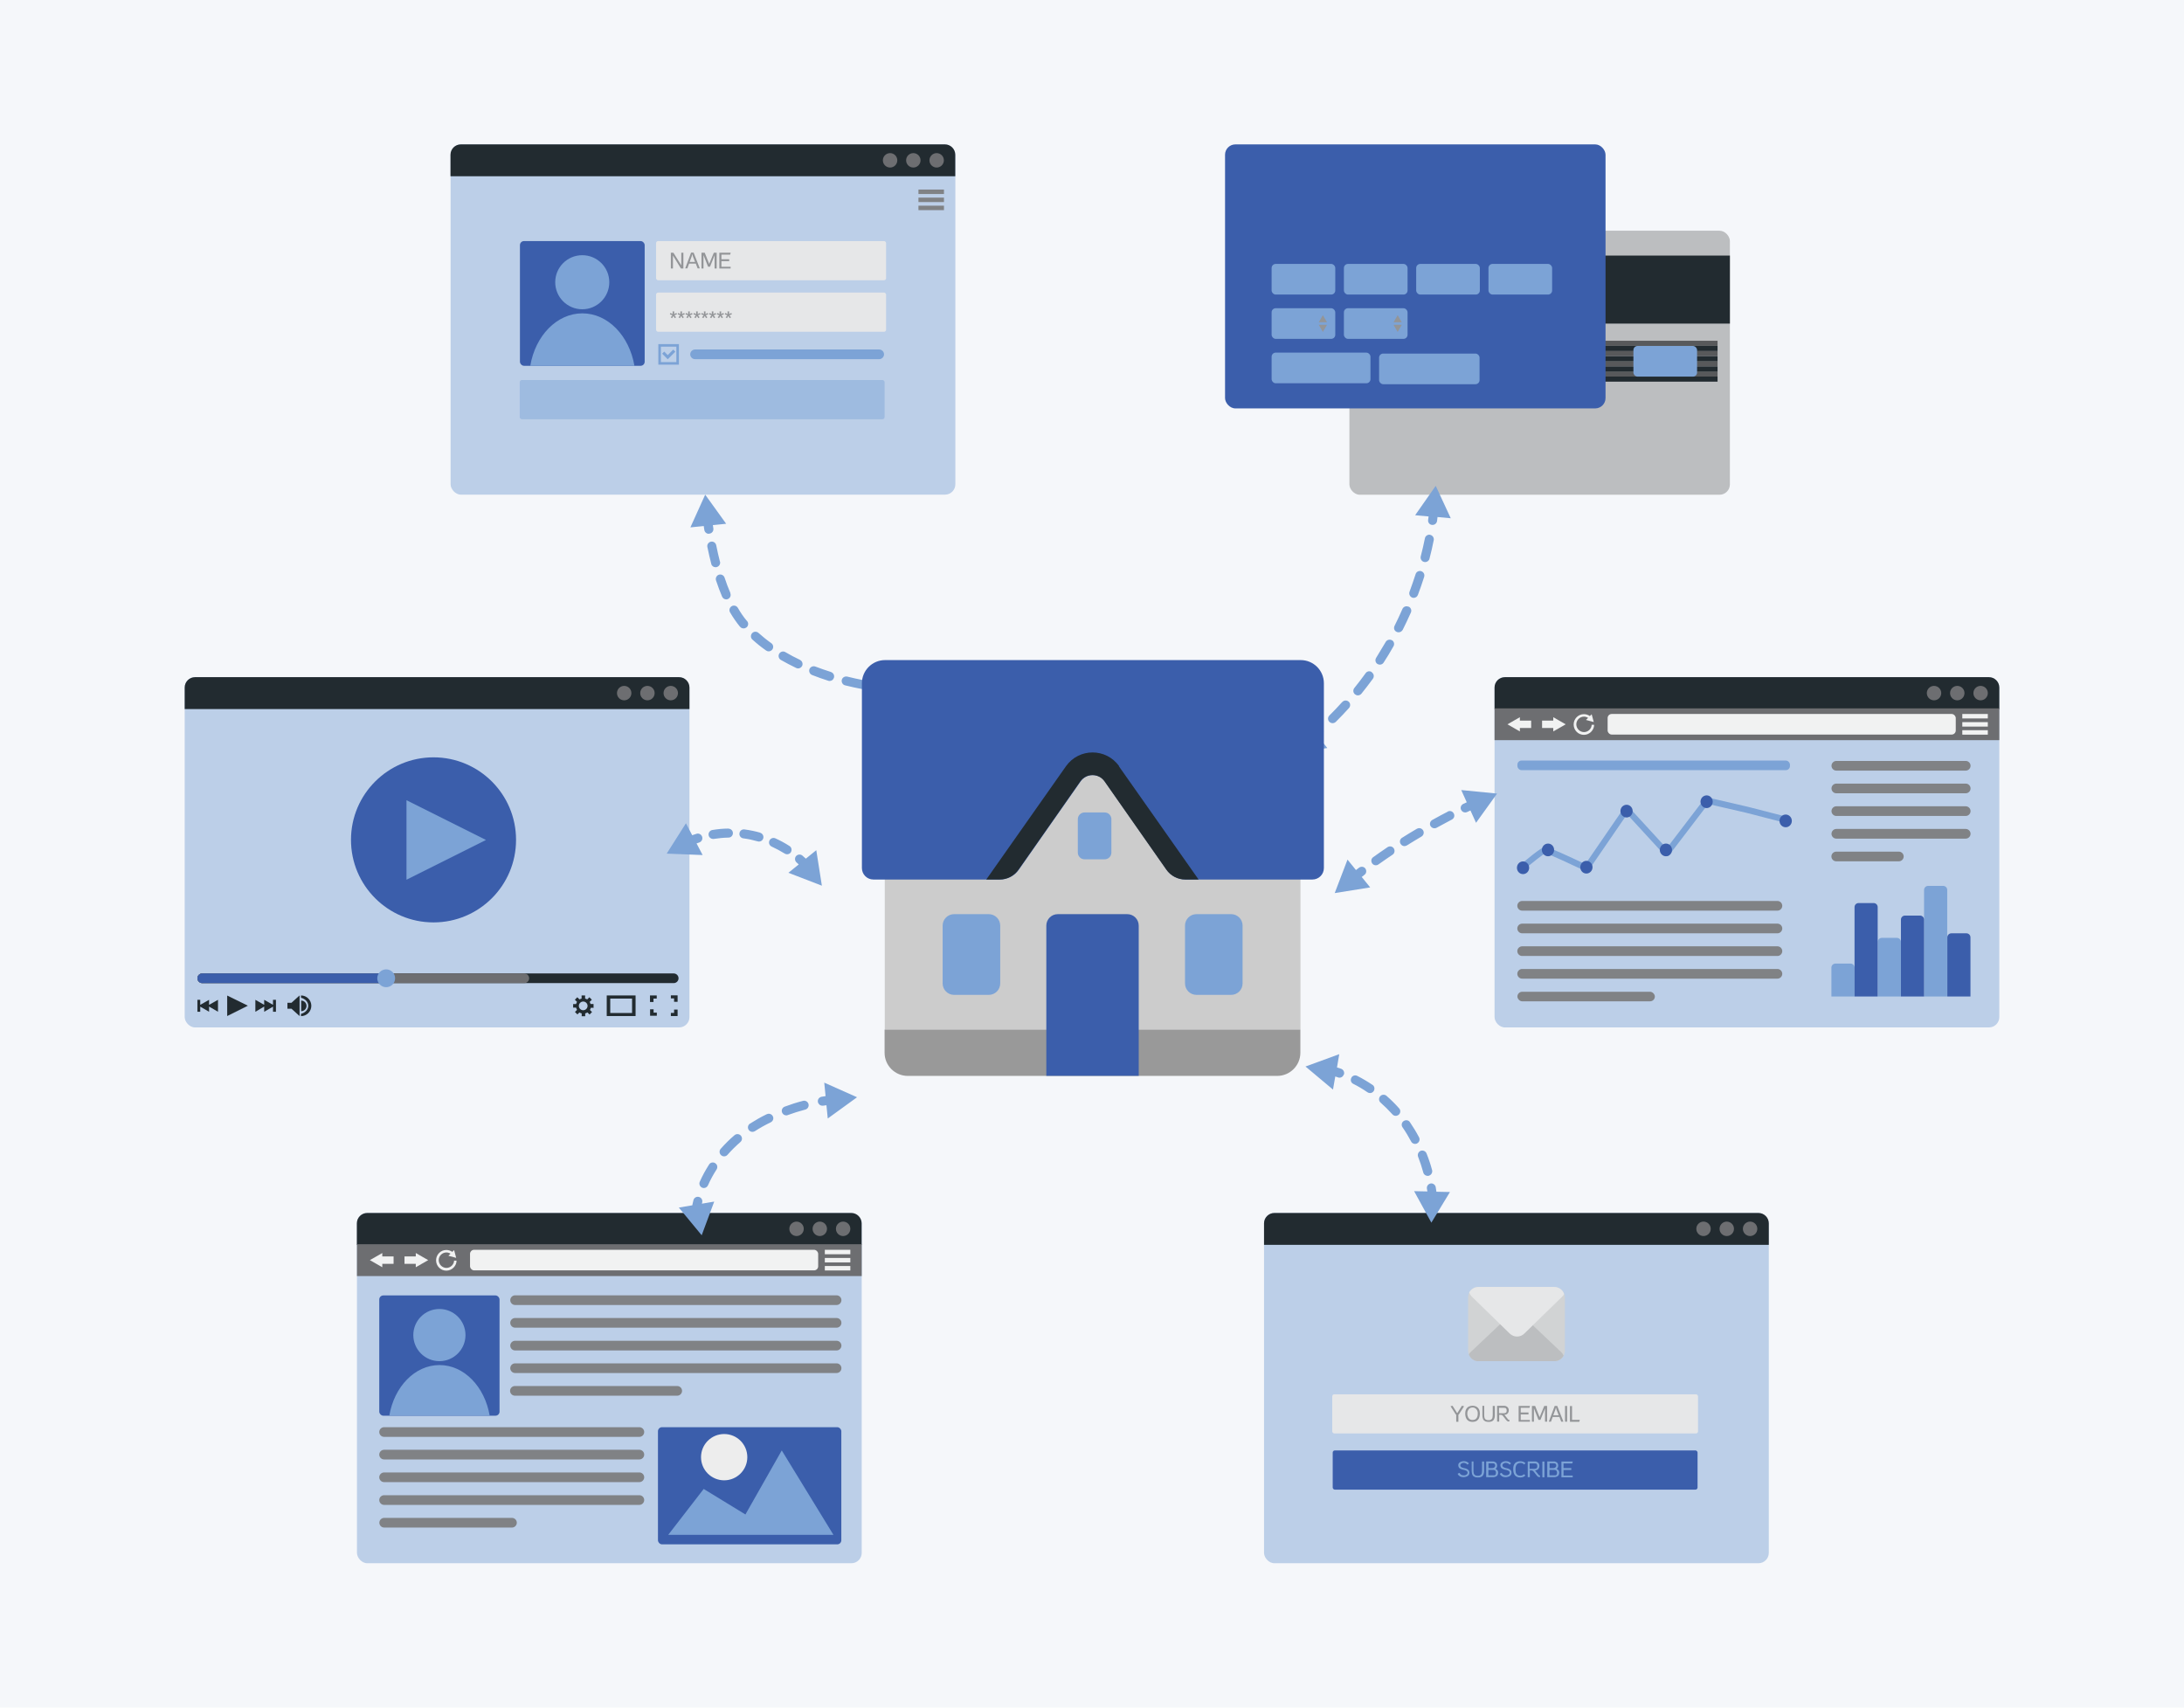 <?xml version="1.0" encoding="UTF-8"?><svg id="Layer_1" xmlns="http://www.w3.org/2000/svg" viewBox="0 0 230.23 180"><defs><style>.cls-1{fill:#e6e7e8;}.cls-2{fill:#f5f7fa;}.cls-3{fill:#ededed;}.cls-4{fill:#f1f2f2;}.cls-5{fill:#999;}.cls-6,.cls-7{fill:#7ca3d6;}.cls-8{fill:#939598;}.cls-9{fill:#bcbec0;}.cls-10{fill:#ccc;}.cls-11{fill:#d1d3d4;}.cls-12{fill:#222b30;}.cls-13{fill:#6d6e71;}.cls-14{fill:#808285;}.cls-15{fill:#58595b;}.cls-16{fill:#3b5eab;}.cls-7{isolation:isolate;}.cls-7,.cls-17{opacity:.47;}</style></defs><rect class="cls-2" width="230.23" height="180"/><g><rect class="cls-7" x="37.63" y="127.86" width="53.21" height="36.92" rx="1.09" ry="1.09"/><path class="cls-12" d="M89.76,127.86H38.71c-.6,0-1.09,.49-1.09,1.09v2.27h53.21v-2.27c0-.6-.49-1.09-1.09-1.09h0Z"/><path class="cls-13" d="M84.73,129.53c0,.42-.34,.76-.76,.76s-.76-.34-.76-.76,.34-.76,.76-.76,.76,.34,.76,.76Zm1.69-.76c-.42,0-.76,.34-.76,.76s.34,.76,.76,.76,.76-.34,.76-.76-.34-.76-.76-.76Zm2.46,0c-.42,0-.76,.34-.76,.76s.34,.76,.76,.76,.76-.34,.76-.76-.34-.76-.76-.76Z"/><rect class="cls-13" x="37.63" y="131.16" width="53.21" height="3.35"/><path class="cls-4" d="M47.87,132.86c0,.41-.36,.79-.81,.79s-.81-.38-.81-.82,.36-.81,.81-.81c.15,0,.3,.05,.43,.13l-.22,.22,.82,.22-.22-.82-.19,.19c-.18-.13-.4-.2-.63-.2-.6,0-1.08,.49-1.08,1.09s.48,1.09,1.08,1.09,1.08-.51,1.08-1.06h-.27Z"/><polygon class="cls-4" points="38.99 132.83 40.3 133.58 40.3 133.22 41.49 133.22 41.49 132.44 40.3 132.44 40.3 132.08 38.99 132.83"/><polygon class="cls-4" points="45.14 132.83 43.83 132.08 43.83 132.44 42.64 132.44 42.64 133.22 43.83 133.22 43.83 133.58 45.14 132.83"/><rect class="cls-4" x="49.55" y="131.74" width="36.7" height="2.17" rx=".43" ry=".43"/><g><rect class="cls-4" x="86.95" y="131.74" width="2.69" height=".47"/><rect class="cls-4" x="86.95" y="132.6" width="2.69" height=".47"/><rect class="cls-4" x="86.95" y="133.45" width="2.69" height=".47"/></g><g><path class="cls-14" d="M88.19,137.56H54.3c-.28,0-.51-.23-.51-.51h0c0-.28,.23-.51,.51-.51h33.89c.28,0,.51,.23,.51,.51h0c0,.28-.23,.51-.51,.51Z"/><path class="cls-14" d="M88.19,139.95H54.3c-.28,0-.51-.23-.51-.51h0c0-.28,.23-.51,.51-.51h33.89c.28,0,.51,.23,.51,.51h0c0,.28-.23,.51-.51,.51Z"/><path class="cls-14" d="M88.19,142.35H54.3c-.28,0-.51-.23-.51-.51h0c0-.28,.23-.51,.51-.51h33.89c.28,0,.51,.23,.51,.51h0c0,.28-.23,.51-.51,.51Z"/><path class="cls-14" d="M88.19,144.73H54.3c-.28,0-.51-.23-.51-.51h0c0-.28,.23-.51,.51-.51h33.89c.28,0,.51,.23,.51,.51h0c0,.28-.23,.51-.51,.51Z"/><path class="cls-14" d="M71.39,147.12h-17.11c-.28,0-.51-.23-.51-.51h0c0-.28,.23-.51,.51-.51h17.11c.28,0,.51,.23,.51,.51h0c0,.28-.23,.51-.51,.51Z"/></g><g><path class="cls-14" d="M67.4,151.46h-26.91c-.28,0-.51-.23-.51-.51h0c0-.28,.23-.51,.51-.51h26.91c.28,0,.51,.23,.51,.51h0c0,.28-.23,.51-.51,.51Z"/><path class="cls-14" d="M67.4,153.84h-26.91c-.28,0-.51-.23-.51-.51h0c0-.28,.23-.51,.51-.51h26.91c.28,0,.51,.23,.51,.51h0c0,.28-.23,.51-.51,.51Z"/><path class="cls-14" d="M67.4,156.23h-26.91c-.28,0-.51-.23-.51-.51h0c0-.28,.23-.51,.51-.51h26.91c.28,0,.51,.23,.51,.51h0c0,.28-.23,.51-.51,.51Z"/><path class="cls-14" d="M67.4,158.63h-26.91c-.28,0-.51-.23-.51-.51h0c0-.28,.23-.51,.51-.51h26.91c.28,0,.51,.23,.51,.51h0c0,.28-.23,.51-.51,.51Z"/><path class="cls-14" d="M53.97,161.02h-13.47c-.28,0-.51-.23-.51-.51h0c0-.28,.23-.51,.51-.51h13.47c.28,0,.51,.23,.51,.51h0c0,.28-.23,.51-.51,.51Z"/></g><rect class="cls-16" x="39.98" y="136.55" width="12.68" height="12.68" rx=".43" ry=".43"/><path class="cls-6" d="M41.07,149.22h10.55c-.52-3.04-2.69-5.33-5.29-5.33s-4.77,2.28-5.29,5.33h.04Z"/><circle class="cls-6" cx="46.32" cy="140.73" r="2.75"/><rect class="cls-16" x="69.36" y="150.44" width="19.33" height="12.35" rx=".43" ry=".43"/><polygon class="cls-6" points="70.44 161.79 74.18 156.95 78.58 159.64 82.41 152.89 87.86 161.79 70.44 161.79"/><path class="cls-3" d="M78.78,153.6c0,1.34-1.09,2.44-2.44,2.44s-2.44-1.09-2.44-2.44,1.09-2.44,2.44-2.44,2.44,1.09,2.44,2.44Z"/><rect class="cls-7" x="157.55" y="71.38" width="53.21" height="36.92" rx="1.09" ry="1.09"/><path class="cls-12" d="M209.68,71.38h-51.04c-.6,0-1.09,.49-1.09,1.09v2.27h53.21v-2.27c0-.6-.49-1.09-1.09-1.09h0Z"/><path class="cls-13" d="M204.64,73.06c0,.42-.34,.76-.76,.76s-.76-.34-.76-.76,.34-.76,.76-.76,.76,.34,.76,.76Zm1.69-.76c-.42,0-.76,.34-.76,.76s.34,.76,.76,.76,.76-.34,.76-.76-.34-.76-.76-.76Zm2.46,0c-.42,0-.76,.34-.76,.76s.34,.76,.76,.76,.76-.34,.76-.76-.34-.76-.76-.76Z"/><rect class="cls-13" x="157.55" y="74.67" width="53.21" height="3.35"/><path class="cls-4" d="M167.79,76.38c0,.41-.36,.79-.81,.79s-.81-.38-.81-.82,.36-.81,.81-.81c.15,0,.3,.05,.43,.13l-.22,.22,.82,.22-.22-.82-.19,.19c-.18-.13-.4-.2-.63-.2-.6,0-1.08,.49-1.08,1.09s.48,1.09,1.08,1.09,1.08-.51,1.08-1.06h-.27Z"/><polygon class="cls-4" points="158.91 76.35 160.22 77.1 160.22 76.74 161.41 76.74 161.41 75.96 160.22 75.96 160.22 75.6 158.91 76.35"/><polygon class="cls-4" points="165.05 76.35 163.74 75.6 163.74 75.96 162.56 75.96 162.56 76.74 163.74 76.74 163.74 77.1 165.05 76.35"/><rect class="cls-4" x="169.47" y="75.26" width="36.7" height="2.17" rx=".43" ry=".43"/><g><rect class="cls-4" x="206.86" y="75.26" width="2.69" height=".47"/><rect class="cls-4" x="206.86" y="76.12" width="2.69" height=".47"/><rect class="cls-4" x="206.86" y="76.97" width="2.69" height=".47"/></g><rect class="cls-6" x="159.96" y="80.17" width="28.73" height="1.01" rx=".43" ry=".43"/><path class="cls-6" d="M167.23,91.83s-.09,0-.14-.03c-1.51-.72-3.75-1.74-4.17-1.87-.3,.14-1.42,1.03-2.34,1.82-.14,.12-.34,.1-.44-.04-.11-.14-.09-.34,.04-.46,2.3-1.98,2.61-1.98,2.73-1.98,.31,0,2.41,.96,4.21,1.82l4.1-5.97c.05-.08,.14-.13,.24-.14,.09,0,.19,.03,.25,.1l3.98,4.34,4-5.24c.07-.1,.2-.14,.32-.12l4.23,.98,4.24,1.09c.17,.05,.27,.22,.23,.4-.05,.17-.22,.28-.38,.24l-4.23-1.09-4.03-.93-4.1,5.37c-.05,.07-.14,.12-.24,.13-.09,0-.18-.04-.24-.1l-3.97-4.32-4.02,5.86c-.06,.09-.16,.14-.26,.14h0Z"/><g><path class="cls-16" d="M161.2,91.47c0,.37-.29,.67-.65,.67s-.64-.3-.64-.67,.29-.67,.64-.67,.65,.3,.65,.67Z"/><path class="cls-16" d="M163.83,89.59c0,.37-.29,.67-.64,.67s-.65-.3-.65-.67,.29-.67,.65-.67,.64,.3,.64,.67Z"/><path class="cls-16" d="M167.88,91.41c0,.37-.29,.67-.65,.67s-.64-.3-.64-.67,.29-.67,.64-.67,.65,.3,.65,.67Z"/><path class="cls-16" d="M172.11,85.5c0,.37-.29,.67-.64,.67s-.65-.3-.65-.67,.29-.67,.65-.67,.64,.3,.64,.67Z"/><path class="cls-16" d="M176.26,89.59c0,.37-.29,.67-.64,.67s-.65-.3-.65-.67,.29-.67,.65-.67,.64,.3,.64,.67Z"/><path class="cls-16" d="M180.55,84.51c0,.37-.29,.67-.64,.67s-.65-.3-.65-.67,.29-.67,.65-.67,.64,.3,.64,.67Z"/><path class="cls-16" d="M188.89,86.53c0,.37-.29,.67-.65,.67s-.65-.3-.65-.67,.29-.67,.65-.67,.65,.3,.65,.67Z"/></g><g><path class="cls-14" d="M187.37,95.99h-26.91c-.28,0-.51-.23-.51-.51h0c0-.28,.23-.51,.51-.51h26.91c.28,0,.51,.23,.51,.51h0c0,.28-.23,.51-.51,.51Z"/><path class="cls-14" d="M187.37,98.38h-26.91c-.28,0-.51-.23-.51-.51h0c0-.28,.23-.51,.51-.51h26.91c.28,0,.51,.23,.51,.51h0c0,.28-.23,.51-.51,.51Z"/><path class="cls-14" d="M187.37,100.77h-26.91c-.28,0-.51-.23-.51-.51h0c0-.28,.23-.51,.51-.51h26.91c.28,0,.51,.23,.51,.51h0c0,.28-.23,.51-.51,.51Z"/><path class="cls-14" d="M187.37,103.16h-26.91c-.28,0-.51-.23-.51-.51h0c0-.28,.23-.51,.51-.51h26.91c.28,0,.51,.23,.51,.51h0c0,.28-.23,.51-.51,.51Z"/><rect class="cls-14" x="159.96" y="104.54" width="14.49" height="1.01" rx=".51" ry=".51"/></g><g><path class="cls-14" d="M207.22,81.23h-13.64c-.28,0-.51-.23-.51-.51h0c0-.28,.23-.51,.51-.51h13.64c.28,0,.51,.23,.51,.51h0c0,.28-.23,.51-.51,.51Z"/><path class="cls-14" d="M207.22,83.62h-13.64c-.28,0-.51-.23-.51-.51h0c0-.28,.23-.51,.51-.51h13.64c.28,0,.51,.23,.51,.51h0c0,.28-.23,.51-.51,.51Z"/><path class="cls-14" d="M207.22,86.01h-13.64c-.28,0-.51-.23-.51-.51h0c0-.28,.23-.51,.51-.51h13.64c.28,0,.51,.23,.51,.51h0c0,.28-.23,.51-.51,.51Z"/><path class="cls-14" d="M207.22,88.4h-13.64c-.28,0-.51-.23-.51-.51h0c0-.28,.23-.51,.51-.51h13.64c.28,0,.51,.23,.51,.51h0c0,.28-.23,.51-.51,.51Z"/><path class="cls-14" d="M200.17,90.79h-6.6c-.28,0-.51-.23-.51-.51h0c0-.28,.23-.51,.51-.51h6.6c.28,0,.51,.23,.51,.51h0c0,.28-.23,.51-.51,.51Z"/></g><g><path class="cls-6" d="M205.28,105.04h-2.45v-11.23c0-.24,.19-.43,.43-.43h1.58c.24,0,.43,.19,.43,.43v11.23Z"/><path class="cls-6" d="M195.51,105.04h-2.45v-3.04c0-.24,.19-.43,.43-.43h1.58c.24,0,.43,.19,.43,.43v3.04Z"/><path class="cls-6" d="M200.4,105.04h-2.45v-5.75c0-.24,.19-.43,.43-.43h1.58c.24,0,.43,.19,.43,.43v5.75Z"/></g><g><path class="cls-16" d="M197.95,105.04h-2.45v-9.42c0-.24,.19-.43,.43-.43h1.58c.24,0,.43,.19,.43,.43v9.42Z"/><path class="cls-16" d="M202.84,105.04h-2.45v-8.1c0-.24,.19-.43,.43-.43h1.58c.24,0,.43,.19,.43,.43v8.1Z"/><path class="cls-16" d="M207.73,105.04h-2.45v-6.23c0-.24,.19-.43,.43-.43h1.58c.24,0,.43,.19,.43,.43v6.23Z"/></g><rect class="cls-7" x="47.5" y="15.22" width="53.21" height="36.92" rx="1.09" ry="1.09"/><path class="cls-12" d="M99.62,15.22H48.58c-.6,0-1.09,.49-1.09,1.09v2.27h53.21v-2.27c0-.6-.49-1.09-1.09-1.09h0Z"/><path class="cls-13" d="M94.59,16.9c0,.42-.34,.76-.76,.76s-.76-.34-.76-.76,.34-.76,.76-.76,.76,.34,.76,.76Zm1.69-.76c-.42,0-.76,.34-.76,.76s.34,.76,.76,.76,.76-.34,.76-.76-.34-.76-.76-.76Zm2.46,0c-.42,0-.76,.34-.76,.76s.34,.76,.76,.76,.76-.34,.76-.76-.34-.76-.76-.76Z"/><g><rect class="cls-14" x="96.82" y="19.98" width="2.69" height=".47"/><rect class="cls-14" x="96.82" y="20.83" width="2.69" height=".47"/><rect class="cls-14" x="96.82" y="21.68" width="2.69" height=".47"/></g><rect class="cls-16" x="54.81" y="25.41" width="13.15" height="13.15" rx=".43" ry=".43"/><path class="cls-6" d="M55.94,38.56h10.94c-.54-3.16-2.79-5.53-5.49-5.53s-4.96,2.37-5.49,5.53h.04Z"/><circle class="cls-6" cx="61.38" cy="29.75" r="2.85"/><rect class="cls-1" x="69.16" y="25.41" width="24.25" height="4.13" rx=".22" ry=".22"/><rect class="cls-1" x="69.16" y="30.84" width="24.25" height="4.13" rx=".22" ry=".22"/><g><path class="cls-8" d="M70.72,28.3v-1.66h.27l.83,1.33v-1.33h.22v1.66h-.26l-.84-1.36v1.36h-.22Z"/><path class="cls-8" d="M72.64,27.79l-.18,.5h-.23l.62-1.66h.27l.65,1.66h-.23l-.19-.5h-.72Zm.06-.18h.57l-.23-.59-.06-.24-.06,.24-.22,.59Z"/><path class="cls-8" d="M73.95,28.3v-1.66h.34l.47,1.18,.49-1.18h.3v1.66h-.22v-1.39l-.48,1.2h-.21l-.48-1.22v1.41h-.21Z"/><path class="cls-8" d="M77.02,28.3h-1.19v-1.66h1.2l-.06,.2h-.92v.49h.82v.2h-.82v.59h.97v.18Z"/></g><g><path class="cls-8" d="M71.08,32.83l-.02,.27,.25-.11,.05,.15-.27,.08,.18,.23-.14,.09-.14-.24-.14,.24-.14-.09,.18-.23-.27-.08,.05-.15,.25,.11-.02-.27h.16Z"/><path class="cls-8" d="M71.9,32.83l-.02,.27,.25-.11,.05,.15-.27,.08,.18,.23-.14,.09-.14-.24-.14,.24-.14-.09,.18-.23-.27-.08,.05-.15,.25,.11-.02-.27h.16Z"/><path class="cls-8" d="M72.72,32.83l-.02,.27,.25-.11,.05,.15-.27,.08,.18,.23-.14,.09-.14-.24-.14,.24-.14-.09,.18-.23-.27-.08,.05-.15,.25,.11-.02-.27h.16Z"/><path class="cls-8" d="M73.56,32.83l-.02,.27,.25-.11,.05,.15-.27,.08,.18,.23-.14,.09-.14-.24-.14,.24-.14-.09,.18-.23-.27-.08,.05-.15,.25,.11-.02-.27h.16Z"/><path class="cls-8" d="M74.38,32.83l-.02,.27,.25-.11,.05,.15-.27,.08,.18,.23-.14,.09-.14-.24-.14,.24-.14-.09,.18-.23-.27-.08,.05-.15,.25,.11-.02-.27h.16Z"/><path class="cls-8" d="M75.21,32.83l-.02,.27,.25-.11,.05,.15-.27,.08,.18,.23-.14,.09-.14-.24-.14,.24-.14-.09,.18-.23-.27-.08,.05-.15,.25,.11-.02-.27h.16Z"/><path class="cls-8" d="M76.03,32.83l-.02,.27,.25-.11,.05,.15-.27,.08,.18,.23-.14,.09-.14-.24-.14,.24-.14-.09,.18-.23-.27-.08,.05-.15,.25,.11-.02-.27h.16Z"/><path class="cls-8" d="M76.87,32.83l-.02,.27,.25-.11,.05,.15-.27,.08,.18,.23-.14,.09-.14-.24-.14,.24-.14-.09,.18-.23-.27-.08,.05-.15,.25,.11-.02-.27h.16Z"/></g><g class="cls-17"><rect class="cls-6" x="54.79" y="40.06" width="38.46" height="4.13" rx=".22" ry=".22"/><g><path class="cls-6" d="M70.2,41.66c0-.08,.02-.15,.05-.21s.08-.1,.14-.14c.05-.04,.12-.06,.19-.08s.14-.03,.22-.03c.1,0,.2,.02,.29,.06,.09,.04,.17,.1,.24,.17l-.15,.14c-.05-.06-.11-.11-.18-.14-.07-.03-.14-.05-.23-.05-.04,0-.08,0-.12,.02-.05,0-.08,.03-.11,.05-.04,.02-.06,.05-.08,.07-.02,.03-.04,.06-.04,.11,0,.07,.03,.14,.07,.17,.05,.04,.11,.07,.18,.09,.07,.03,.14,.05,.23,.06s.16,.05,.23,.08c.07,.04,.13,.08,.18,.14,.05,.06,.07,.14,.07,.25,0,.09-.02,.16-.06,.22-.04,.06-.09,.11-.15,.14s-.13,.06-.21,.08c-.07,.02-.14,.03-.22,.03-.14,0-.25-.03-.36-.09-.1-.06-.19-.15-.24-.27l.19-.1c.05,.09,.11,.15,.18,.2,.07,.05,.15,.06,.24,.06,.05,0,.09,0,.14,0,.05,0,.09-.02,.14-.05,.05-.02,.08-.05,.11-.09,.03-.04,.05-.08,.05-.14,0-.07-.03-.13-.07-.16s-.11-.07-.18-.09c-.07-.03-.14-.05-.24-.06-.08-.02-.16-.05-.24-.08s-.14-.08-.18-.14c-.05-.06-.07-.14-.07-.24v.02Z"/><path class="cls-6" d="M71.82,41.24v1.66h-.22v-1.66h.22Z"/><path class="cls-6" d="M73.23,41.56s-.05-.05-.07-.07-.06-.04-.1-.05l-.11-.03h-.11c-.08,0-.16,.02-.24,.05s-.14,.07-.19,.14c-.06,.06-.1,.14-.12,.22-.02,.07-.02,.15-.02,.24v.06c0,.09,0,.17,.03,.24s.06,.14,.12,.21c.03,.04,.06,.06,.1,.08s.08,.04,.13,.05c.05,0,.09,.03,.14,.03s.09,0,.14,0,.09,0,.14-.03c.05-.02,.1-.03,.14-.05v-.43h-.36v-.2h.56v.74c-.07,.05-.15,.07-.24,.1s-.17,.05-.26,.05c-.05,0-.12,0-.17,0-.05,0-.12-.03-.17-.05-.05-.02-.11-.05-.16-.07-.05-.03-.09-.06-.14-.11-.08-.09-.14-.18-.16-.27s-.04-.2-.04-.32v-.22c0-.05,0-.1,.03-.14,0-.05,.03-.1,.05-.14s.06-.1,.11-.14c.08-.08,.17-.14,.27-.18s.21-.05,.32-.05c.1,0,.2,.02,.29,.05s.17,.09,.24,.17l-.14,.13v-.02Z"/><path class="cls-6" d="M73.67,42.9v-1.66h.27l.83,1.33v-1.33h.22v1.66h-.26l-.84-1.36v1.36h-.22Z"/><path class="cls-6" d="M76.21,41.24v1.66h-.22v-1.66h.22Z"/><path class="cls-6" d="M76.51,42.9v-1.66h.27l.83,1.33v-1.33h.22v1.66h-.26l-.84-1.36v1.36h-.22Z"/></g></g><path class="cls-6" d="M69.4,36.27v2.17h2.17v-2.17h-2.17Zm1.9,1.9h-1.63v-1.63h1.63v1.63Zm-.92-.31l-.58-.58,.22-.22,.37,.37,.58-.58,.22,.22-.8,.8h0Z"/><path class="cls-6" d="M92.68,37.86h-19.41c-.28,0-.51-.23-.51-.51h0c0-.28,.23-.51,.51-.51h19.41c.28,0,.51,.23,.51,.51h0c0,.28-.23,.51-.51,.51Z"/><rect class="cls-7" x="133.25" y="127.86" width="53.21" height="36.92" rx="1.09" ry="1.09"/><path class="cls-12" d="M185.38,127.86h-51.04c-.6,0-1.09,.49-1.09,1.09v2.27h53.21v-2.27c0-.6-.49-1.09-1.09-1.09h0Z"/><path class="cls-13" d="M180.34,129.53c0,.42-.34,.76-.76,.76s-.76-.34-.76-.76,.34-.76,.76-.76,.76,.34,.76,.76Zm1.69-.76c-.42,0-.76,.34-.76,.76s.34,.76,.76,.76,.76-.34,.76-.76-.34-.76-.76-.76Zm2.46,0c-.42,0-.76,.34-.76,.76s.34,.76,.76,.76,.76-.34,.76-.76-.34-.76-.76-.76Z"/><rect class="cls-1" x="140.44" y="146.97" width="38.56" height="4.13" rx=".22" ry=".22"/><g><path class="cls-8" d="M154.34,148.23l-.55,.86s-.03,.03-.05,.03v.75h-.23v-.75s-.04,0-.05-.03l-.55-.86,.21-.05,.47,.75h.05l.47-.75,.21,.05h.02Z"/><path class="cls-8" d="M155.24,149.88c-.14,0-.25-.02-.35-.06s-.18-.11-.24-.18c-.06-.08-.11-.17-.14-.27-.03-.11-.05-.22-.05-.34v-.06c0-.11,.02-.22,.05-.32s.09-.18,.15-.25c.06-.07,.14-.13,.24-.16s.21-.06,.33-.06,.23,.02,.33,.06c.1,.04,.18,.1,.24,.16,.06,.07,.12,.15,.15,.25s.05,.2,.05,.32v.06c0,.12-.02,.24-.05,.34-.03,.11-.07,.2-.14,.27-.06,.08-.14,.14-.24,.18s-.22,.06-.35,.06Zm0-1.52c-.09,0-.17,.02-.24,.05-.07,.04-.13,.07-.17,.13s-.08,.12-.11,.19-.04,.15-.04,.24v.05c0,.09,0,.18,.04,.25,.02,.08,.05,.15,.1,.22s.1,.11,.17,.14c.07,.04,.15,.05,.24,.05s.18-.02,.25-.05,.13-.08,.17-.14,.08-.13,.1-.21,.03-.17,.03-.26v-.05c0-.08,0-.16-.04-.24s-.06-.14-.11-.19c-.05-.05-.11-.1-.17-.13-.07-.04-.14-.05-.24-.05h0Z"/><path class="cls-8" d="M156.46,148.2v.95c0,.08,0,.16,.02,.23,0,.06,.03,.12,.06,.17,.03,.05,.07,.08,.14,.11,.05,.03,.14,.04,.23,.04s.16,0,.23-.04c.05-.03,.1-.06,.14-.11,.04-.05,.05-.1,.06-.17,0-.06,.02-.14,.02-.23v-.95h.22v.94c0,.12,0,.22-.03,.31-.02,.09-.05,.17-.11,.24-.05,.06-.12,.12-.2,.14-.08,.04-.19,.05-.32,.05s-.24-.02-.32-.05c-.08-.04-.15-.08-.2-.14s-.08-.14-.1-.24c-.02-.09-.03-.2-.03-.32v-.94h.19Z"/><path class="cls-8" d="M158.37,149.21s-.04-.04-.06-.05c-.03,0-.05-.02-.08-.02h-.19v.71h-.22v-1.66h.75c.07,0,.14,0,.19,.04,.06,.02,.11,.05,.15,.09,.05,.04,.07,.09,.1,.14s.04,.12,.04,.19c0,.14-.04,.25-.12,.34-.08,.09-.19,.14-.34,.14l.38,.48s.05,.05,.07,.06c.02,0,.05,0,.08,0v.15s-.04,.02-.06,.02h-.05s-.09-.02-.13-.05c-.04-.04-.07-.06-.1-.1l-.42-.53h0Zm-.34-.24h.5c.1,0,.18-.03,.23-.07s.07-.12,.07-.23c0-.09-.03-.16-.07-.21s-.12-.06-.21-.06h-.53v.56h.02Z"/><path class="cls-8" d="M161.28,149.86h-1.19v-1.66h1.2l-.06,.2h-.92v.49h.82v.2h-.82v.59h.97v.18Z"/><path class="cls-8" d="M161.49,149.86v-1.66h.34l.47,1.18,.49-1.18h.3v1.66h-.22v-1.39l-.48,1.2h-.21l-.48-1.22v1.41h-.21Z"/><path class="cls-8" d="M163.68,149.36l-.18,.5h-.23l.62-1.66h.27l.65,1.66h-.23l-.19-.5h-.72Zm.06-.18h.57l-.23-.59-.06-.24-.06,.24-.22,.59h0Z"/><path class="cls-8" d="M165.2,148.2v1.66h-.22v-1.66h.22Z"/><path class="cls-8" d="M165.72,148.2v1.47h.82l-.06,.2h-.98v-1.66h.23Z"/></g><g><rect class="cls-16" x="140.49" y="152.89" width="38.46" height="4.13" rx=".22" ry=".22"/><g><path class="cls-6" d="M153.72,154.48c0-.08,.02-.15,.05-.21s.08-.1,.14-.14,.12-.06,.19-.08c.07-.02,.14-.03,.22-.03,.1,0,.2,.02,.29,.06,.09,.04,.17,.1,.24,.17l-.15,.14c-.05-.06-.11-.11-.18-.14s-.14-.05-.23-.05c-.04,0-.08,0-.12,.02-.05,0-.08,.03-.11,.05-.04,.02-.06,.05-.08,.07-.02,.03-.04,.06-.04,.11,0,.07,.03,.14,.07,.17,.05,.04,.11,.07,.18,.09,.07,.03,.14,.05,.23,.06s.16,.05,.23,.08c.07,.04,.13,.08,.18,.14,.05,.06,.07,.14,.07,.25,0,.09-.02,.16-.06,.22-.04,.06-.09,.11-.15,.14-.06,.04-.13,.06-.21,.08-.07,.02-.14,.03-.22,.03-.14,0-.25-.03-.36-.09-.1-.06-.19-.15-.24-.27l.19-.1c.05,.09,.11,.15,.18,.2s.15,.06,.24,.06c.05,0,.09,0,.14,0,.05,0,.09-.02,.14-.05,.05-.02,.08-.05,.11-.09,.03-.04,.05-.08,.05-.14,0-.07-.03-.13-.07-.16s-.11-.07-.18-.09c-.07-.03-.14-.05-.24-.06-.08-.02-.16-.05-.24-.08s-.14-.08-.18-.14-.07-.14-.07-.24v.02Z"/><path class="cls-6" d="M155.33,154.06v.95c0,.09,0,.16,.02,.23,0,.06,.03,.12,.06,.17,.03,.05,.07,.08,.14,.11,.05,.03,.14,.04,.23,.04s.16,0,.23-.04c.05-.03,.1-.06,.14-.11,.04-.05,.05-.1,.06-.17,0-.06,.02-.14,.02-.23v-.95h.22v.94c0,.12,0,.22-.03,.31-.02,.09-.05,.17-.11,.24-.05,.06-.12,.12-.2,.14-.08,.04-.19,.05-.32,.05s-.24-.02-.32-.05c-.08-.04-.15-.08-.2-.14s-.08-.14-.1-.24c-.02-.09-.03-.2-.03-.32v-.94h.19Z"/><path class="cls-6" d="M157.67,154.84c.08,.04,.14,.09,.19,.15,.05,.06,.07,.14,.07,.25,0,.08-.02,.15-.05,.22s-.07,.11-.12,.14c-.05,.04-.11,.06-.17,.08-.06,.02-.14,.03-.21,.03h-.71v-1.66h.67c.07,0,.14,0,.19,.03,.06,.02,.11,.05,.15,.07,.05,.04,.07,.08,.1,.14s.04,.12,.04,.2c0,.14-.05,.25-.16,.34v.02h0Zm-.37-.09s.07,0,.12-.02c.04,0,.07-.03,.1-.05s.05-.05,.07-.08,.03-.07,.03-.12c0-.09-.03-.15-.07-.18-.05-.04-.11-.05-.18-.05h-.46v.5h.4Zm-.4,.19v.57h.51s.09,0,.13,0c.04,0,.06-.02,.09-.05,.03-.02,.05-.05,.05-.09,0-.04,.02-.08,.02-.14,0-.1-.03-.17-.08-.22s-.13-.07-.23-.07h-.49Z"/><path class="cls-6" d="M158.16,154.48c0-.08,.02-.15,.05-.21s.08-.1,.14-.14,.12-.06,.19-.08c.07-.02,.14-.03,.22-.03,.1,0,.2,.02,.29,.06,.09,.04,.17,.1,.24,.17l-.15,.14c-.05-.06-.11-.11-.18-.14s-.14-.05-.23-.05c-.04,0-.08,0-.12,.02-.05,0-.08,.03-.11,.05-.04,.02-.06,.05-.08,.07-.02,.03-.04,.06-.04,.11,0,.07,.03,.14,.07,.17,.05,.04,.11,.07,.18,.09,.07,.03,.14,.05,.23,.06s.16,.05,.23,.08c.07,.04,.13,.08,.18,.14,.05,.06,.07,.14,.07,.25,0,.09-.02,.16-.06,.22-.04,.06-.09,.11-.15,.14-.06,.04-.13,.06-.21,.08-.07,.02-.14,.03-.22,.03-.14,0-.25-.03-.36-.09-.1-.06-.19-.15-.24-.27l.19-.1c.05,.09,.11,.15,.18,.2s.15,.06,.24,.06c.05,0,.09,0,.14,0,.05,0,.09-.02,.14-.05,.05-.02,.08-.05,.11-.09,.03-.04,.05-.08,.05-.14,0-.07-.03-.13-.07-.16s-.11-.07-.18-.09c-.07-.03-.14-.05-.24-.06-.08-.02-.16-.05-.24-.08s-.14-.08-.18-.14-.07-.14-.07-.24v.02Z"/><path class="cls-6" d="M159.77,155.12c0,.08,.04,.15,.07,.22,.04,.06,.09,.12,.15,.15,.07,.04,.16,.06,.28,.06,.07,0,.14,0,.21-.04,.06-.03,.13-.06,.17-.12l.15,.14c-.07,.07-.15,.13-.24,.16s-.19,.05-.29,.05c-.14,0-.26-.02-.35-.06-.1-.05-.17-.1-.23-.18-.05-.07-.1-.16-.13-.27-.03-.11-.04-.22-.04-.34v-.09c0-.12,.02-.23,.05-.33,.03-.09,.08-.17,.14-.24,.06-.06,.14-.12,.24-.15,.09-.04,.2-.05,.33-.05,.1,0,.19,.02,.29,.05,.09,.04,.17,.08,.24,.15l-.14,.14c-.05-.05-.11-.09-.17-.12s-.14-.04-.21-.04c-.11,0-.19,.02-.26,.05-.06,.04-.12,.08-.16,.14-.04,.05-.06,.12-.08,.18-.02,.07-.03,.14-.03,.21v.08c0,.08,0,.16,.02,.24h0Z"/><path class="cls-6" d="M161.6,155.07s-.04-.04-.06-.05c-.03,0-.05-.02-.08-.02h-.19v.71h-.22v-1.66h.75c.07,0,.14,0,.19,.04,.06,.02,.11,.05,.15,.09,.05,.04,.07,.09,.1,.14s.04,.12,.04,.19c0,.14-.04,.25-.12,.34-.08,.09-.19,.14-.34,.14l.38,.48s.05,.05,.07,.06c.02,0,.05,0,.08,0v.15s-.04,.02-.06,.02h-.05s-.09-.02-.13-.05c-.04-.04-.07-.06-.1-.1l-.42-.53h0Zm-.34-.24h.5c.1,0,.18-.03,.23-.07s.07-.12,.07-.23c0-.09-.03-.16-.07-.21s-.12-.06-.21-.06h-.53v.56h.02Z"/><path class="cls-6" d="M162.81,154.06v1.66h-.22v-1.66h.22Z"/><path class="cls-6" d="M164.11,154.84c.08,.04,.14,.09,.19,.15,.05,.06,.07,.14,.07,.25,0,.08-.02,.15-.05,.22s-.07,.11-.12,.14c-.05,.04-.11,.06-.17,.08-.06,.02-.14,.03-.21,.03h-.71v-1.66h.67c.07,0,.14,0,.19,.03,.06,.02,.11,.05,.15,.07,.05,.04,.07,.08,.1,.14s.04,.12,.04,.2c0,.14-.05,.25-.16,.34v.02h0Zm-.37-.09s.07,0,.12-.02c.04,0,.07-.03,.1-.05s.05-.05,.07-.08,.03-.07,.03-.12c0-.09-.03-.15-.07-.18-.05-.04-.11-.05-.18-.05h-.46v.5h.4Zm-.4,.19v.57h.51s.09,0,.13,0c.04,0,.06-.02,.09-.05,.03-.02,.05-.05,.05-.09,0-.04,.02-.08,.02-.14,0-.1-.03-.17-.08-.22s-.13-.07-.23-.07h-.49Z"/><path class="cls-6" d="M165.79,155.72h-1.19v-1.66h1.2l-.06,.2h-.92v.49h.82v.2h-.82v.59h.97v.18Z"/></g></g><g><rect class="cls-11" x="154.76" y="135.66" width="10.21" height="7.82" rx="1.09" ry="1.09"/><path class="cls-9" d="M155.84,143.48h8.04c.41,0,.76-.24,.95-.57-.05-.14-.14-.27-.25-.38l-4.01-3.79c-.43-.4-1.12-.4-1.54,0l-4.01,3.79c-.07,.06-.13,.14-.17,.22v.04c.15,.41,.55,.7,1.01,.7h0Z"/><path class="cls-1" d="M163.88,135.66h-8.04c-.42,0-.77,.24-.96,.58,.05,.15,.14,.29,.26,.42l4.01,3.91c.43,.42,1.12,.42,1.54,0l4.01-3.91c.07-.07,.13-.14,.17-.23v-.07c-.15-.41-.55-.7-1.01-.7h0Z"/></g><rect class="cls-9" x="142.25" y="24.32" width="40.11" height="27.83" rx="1.09" ry="1.09"/><rect class="cls-12" x="142.25" y="26.94" width="40.11" height="7.17"/><g><g><rect class="cls-15" x="142.11" y="35.92" width="38.95" height=".54"/><rect class="cls-15" x="142.11" y="36.99" width="38.95" height=".54"/><rect class="cls-15" x="142.11" y="38.07" width="38.95" height=".54"/><rect class="cls-15" x="142.11" y="39.15" width="38.95" height=".54"/></g><g><rect class="cls-12" x="142.11" y="36.46" width="38.95" height=".54"/><rect class="cls-12" x="142.11" y="37.54" width="38.95" height=".54"/><rect class="cls-12" x="142.11" y="38.62" width="38.95" height=".54"/><rect class="cls-12" x="142.11" y="39.69" width="38.95" height=".54"/></g></g><rect class="cls-16" x="129.14" y="15.22" width="40.11" height="27.83" rx="1.09" ry="1.09"/><g><rect class="cls-6" x="172.19" y="36.47" width="6.71" height="3.23" rx=".43" ry=".43"/><rect class="cls-6" x="134.05" y="27.82" width="6.71" height="3.23" rx=".43" ry=".43"/><rect class="cls-6" x="141.67" y="27.82" width="6.71" height="3.23" rx=".43" ry=".43"/><rect class="cls-6" x="134.05" y="32.49" width="6.71" height="3.23" rx=".43" ry=".43"/><rect class="cls-6" x="141.67" y="32.49" width="6.71" height="3.23" rx=".43" ry=".43"/><g><rect class="cls-6" x="134.05" y="37.17" width="10.42" height="3.23" rx=".43" ry=".43"/><rect class="cls-6" x="145.38" y="37.27" width="10.59" height="3.23" rx=".43" ry=".43"/></g><rect class="cls-6" x="149.29" y="27.82" width="6.71" height="3.23" rx=".43" ry=".43"/><rect class="cls-6" x="156.91" y="27.82" width="6.71" height="3.23" rx=".43" ry=".43"/></g><g><g><polygon class="cls-8" points="139.45 34.99 139.02 34.24 139.89 34.24 139.45 34.99"/><polygon class="cls-8" points="139.45 33.22 139.02 33.97 139.89 33.97 139.45 33.22"/></g><g><polygon class="cls-8" points="147.34 34.99 146.9 34.24 147.77 34.24 147.34 34.99"/><polygon class="cls-8" points="147.34 33.22 146.9 33.97 147.77 33.97 147.34 33.22"/></g></g><rect class="cls-7" x="19.47" y="71.38" width="53.21" height="36.92" rx="1.09" ry="1.09"/><path class="cls-12" d="M71.6,71.38H20.56c-.6,0-1.09,.49-1.09,1.09v2.27h53.21v-2.27c0-.6-.49-1.09-1.09-1.09h0Z"/><path class="cls-13" d="M66.56,73.06c0,.42-.34,.76-.76,.76s-.76-.34-.76-.76,.34-.76,.76-.76,.76,.34,.76,.76Zm1.69-.76c-.42,0-.76,.34-.76,.76s.34,.76,.76,.76,.76-.34,.76-.76-.34-.76-.76-.76Zm2.46,0c-.42,0-.76,.34-.76,.76s.34,.76,.76,.76,.76-.34,.76-.76-.34-.76-.76-.76Z"/><g><polygon class="cls-12" points="22.98 105.39 22.04 105.92 22.04 105.39 21.11 105.92 21.11 105.39 20.81 105.39 20.81 106.65 21.11 106.65 21.11 106.11 22.04 106.65 22.04 106.1 22.98 106.65 22.98 105.39"/><polygon class="cls-12" points="28.78 105.39 28.78 105.92 27.85 105.39 27.85 105.92 26.92 105.39 26.92 106.65 27.85 106.1 27.85 106.65 28.78 106.11 28.78 106.65 29.09 106.65 29.09 105.39 28.78 105.39"/><polygon class="cls-12" points="23.95 104.94 26.13 106.01 23.95 107.1 23.95 104.94"/><path class="cls-12" d="M30.73,105.7l.85-.77v2.17l-.85-.77h-.43v-.63h.43Zm1.02-.24v1.13c.31,0,.56-.25,.56-.56s-.25-.56-.56-.56h0Zm-.02-.53v.24c.44,.11,.77,.45,.77,.85s-.33,.74-.77,.85v.24c.6,0,1.09-.49,1.09-1.09s-.49-1.09-1.09-1.09h0Z"/><path class="cls-12" d="M63.96,104.93v2.17h3.04v-2.17h-3.04Zm2.67,1.85h-2.3v-1.52h2.3v1.52Z"/><path class="cls-12" d="M68.52,104.93h.71v.33h-.34v.36h-.37v-.68h0Zm2.54,1.84h-.34v.33h.71v-.68h-.37v.36h0Zm-.34-1.86v.33h.34v.36h.37v-.68h-.71Zm-1.82,1.48h-.37v.68h.71v-.33h-.34v-.36h0Z"/><path class="cls-12" d="M62.57,106.2v-.37h-.32c-.02-.08-.05-.15-.09-.22l.23-.23-.26-.26-.23,.23c-.06-.04-.14-.07-.22-.09v-.33h-.37v.33c-.08,.02-.15,.05-.22,.09l-.23-.23-.26,.26,.23,.23c-.05,.07-.07,.14-.1,.23h-.31v.37h.31c.02,.08,.05,.16,.1,.24l-.22,.22,.26,.26,.21-.21c.07,.05,.15,.08,.24,.1v.3h.37v-.3c.08-.02,.16-.05,.24-.1l.22,.22,.26-.26-.22-.22c.05-.07,.07-.14,.09-.23h.32l-.03-.03Zm-1.09,.29c-.25,0-.46-.21-.46-.46s.21-.46,.46-.46,.46,.21,.46,.46-.21,.46-.46,.46Z"/></g><path class="cls-12" d="M71.02,103.63H21.32c-.28,0-.51-.23-.51-.51h0c0-.28,.23-.51,.51-.51h49.7c.28,0,.51,.23,.51,.51h0c0,.28-.23,.51-.51,.51Z"/><path class="cls-13" d="M55.27,103.63H21.32c-.28,0-.51-.23-.51-.51h0c0-.28,.23-.51,.51-.51H55.27c.28,0,.51,.23,.51,.51h0c0,.28-.23,.51-.51,.51Z"/><path class="cls-16" d="M40.79,103.63H21.32c-.28,0-.51-.23-.51-.51h0c0-.28,.23-.51,.51-.51h19.47c.28,0,.51,.23,.51,.51h0c0,.28-.23,.51-.51,.51Z"/><circle class="cls-6" cx="40.71" cy="103.12" r=".94"/><circle class="cls-16" cx="45.7" cy="88.53" r="8.7"/><polygon class="cls-6" points="42.85 84.35 51.23 88.54 42.85 92.73 42.85 84.35"/><g><path class="cls-6" d="M74.72,56.27c-.23,0-.43-.17-.47-.4-.02-.14-.05-.28-.06-.42l-1.41,.14,1.56-3.45,2.21,3.07-1.4,.14c.02,.12,.04,.24,.05,.36,.04,.26-.14,.5-.4,.54h-.07Zm1.17,2.92c-.14-.55-.27-1.13-.39-1.72-.05-.25-.3-.43-.56-.37-.25,.05-.43,.3-.37,.56,.13,.61,.26,1.21,.41,1.78,.05,.22,.24,.35,.46,.35,.04,0,.08,0,.12-.02,.25-.06,.41-.33,.34-.58h0Zm1.11,3.33c-.22-.51-.43-1.06-.62-1.64-.08-.24-.35-.38-.6-.3-.24,.08-.38,.35-.3,.6,.2,.61,.42,1.19,.64,1.71,.08,.18,.25,.29,.43,.29,.06,0,.13,0,.19-.04,.24-.1,.35-.38,.24-.63Zm1.71,2.9c-.33-.39-.64-.84-.93-1.35-.14-.23-.43-.3-.65-.17-.23,.14-.3,.43-.17,.65,.32,.55,.67,1.05,1.02,1.48l.05,.05c.09,.11,.23,.16,.36,.16,.11,0,.22-.04,.31-.11,.2-.17,.23-.47,.05-.67l-.05-.05h0Zm12.33,6.28c-.58-.11-1.16-.24-1.72-.38-.25-.06-.52,.09-.58,.34s.09,.52,.34,.58c.58,.14,1.18,.28,1.78,.39h.09c.23,0,.43-.15,.46-.38,.05-.25-.12-.51-.38-.55h0Zm-3.42-.86c-.57-.18-1.12-.37-1.67-.58-.24-.09-.52,.03-.62,.27-.09,.24,.03,.52,.27,.62,.55,.22,1.13,.42,1.72,.61,.05,.02,.1,.02,.14,.02,.2,0,.39-.13,.45-.34,.08-.25-.06-.52-.31-.6h0Zm-6.31-3.04c-.48-.34-.94-.72-1.36-1.09-.19-.17-.5-.16-.67,.04-.17,.2-.16,.5,.04,.67,.44,.4,.92,.79,1.44,1.15,.08,.06,.18,.09,.27,.09,.14,0,.29-.07,.39-.2,.15-.22,.1-.51-.11-.66Zm3.03,1.76c-.53-.25-1.06-.53-1.55-.82-.23-.14-.52-.05-.65,.17-.13,.23-.05,.52,.17,.65,.52,.3,1.06,.58,1.62,.85,.06,.03,.14,.05,.2,.05,.18,0,.34-.1,.43-.27,.11-.24,0-.52-.23-.63h0Zm12.05,3.21l-3.13-2.14-.11,1.41c-.12-.02-.24-.03-.36-.05-.26-.04-.5,.14-.53,.41-.04,.26,.14,.5,.41,.53,.14,.02,.28,.04,.43,.05l-.11,1.42,3.42-1.64h0Z"/><path class="cls-6" d="M73.42,88.89l.65,1.24-3.79-.15,2.03-3.2,.66,1.26c.15-.05,.3-.1,.45-.15,.25-.08,.52,.06,.6,.32,.08,.25-.06,.52-.32,.6-.1,.03-.19,.06-.29,.1h0Zm3.36-1.55h0c-.56,0-1.13,.06-1.69,.15-.26,.05-.43,.29-.39,.54,.04,.24,.24,.4,.47,.4h.07c.52-.08,1.04-.13,1.56-.14,.26,0,.47-.22,.46-.48,0-.26-.22-.46-.47-.46v-.02Zm6.59,2.49c.14-.22,.07-.52-.14-.65-.48-.31-.98-.58-1.49-.81-.24-.11-.52,0-.63,.24s0,.52,.24,.63c.47,.22,.93,.46,1.38,.74,.08,.05,.16,.07,.25,.07,.15,0,.31-.08,.4-.22Zm-3.23-2.06c-.27-.08-.55-.14-.82-.2-.28-.05-.56-.11-.84-.14-.26-.04-.5,.15-.53,.41-.04,.26,.15,.5,.41,.53,.25,.04,.52,.07,.77,.13s.51,.12,.75,.19c.05,0,.09,.02,.13,.02,.21,0,.4-.14,.45-.34,.07-.25-.07-.52-.33-.59h.02Zm5.92,1.84l-1.11,.9c-.12-.11-.24-.22-.36-.32-.2-.17-.5-.14-.67,.05-.17,.2-.14,.5,.05,.67,.08,.06,.15,.14,.23,.21l-1.09,.88,3.53,1.36-.59-3.74h0Z"/><path class="cls-6" d="M73.99,126.88l1.3-.22-1.32,3.55-2.41-2.92,1.42-.24c.04-.18,.07-.36,.12-.54,.06-.25,.32-.41,.58-.34,.25,.06,.41,.32,.34,.58,0,.05-.02,.1-.04,.14v-.02Zm3.44-7.22c-.52,.44-1.01,.93-1.46,1.44-.17,.2-.15,.5,.05,.67,.09,.08,.2,.12,.31,.12,.14,0,.26-.05,.36-.16,.42-.48,.88-.93,1.36-1.35,.2-.17,.22-.47,.05-.67-.17-.2-.47-.22-.67-.05h0Zm-2.03,2.95c-.22-.14-.52-.08-.65,.14-.37,.58-.71,1.19-.98,1.81-.11,.24,0,.52,.24,.63,.06,.03,.13,.04,.19,.04,.18,0,.35-.11,.43-.28,.25-.57,.56-1.14,.91-1.68,.14-.22,.08-.52-.14-.65h0Zm9.25-6.57c-.67,.17-1.31,.38-1.93,.61-.24,.09-.37,.36-.28,.61,.07,.19,.25,.31,.44,.31,.05,0,.11,0,.16-.03,.59-.22,1.21-.41,1.85-.58,.25-.06,.41-.33,.34-.58-.06-.25-.33-.41-.58-.34Zm-3.81,1.4c-.62,.3-1.21,.64-1.78,1-.22,.14-.28,.43-.14,.65,.09,.14,.24,.22,.4,.22,.09,0,.18-.03,.25-.07,.53-.34,1.1-.66,1.68-.94,.24-.12,.34-.4,.22-.63-.12-.24-.4-.34-.63-.22h0Zm9.51-1.78l-3.46-1.54,.14,1.42c-.14,.03-.28,.05-.43,.07-.25,.05-.43,.29-.38,.55,.05,.23,.24,.39,.47,.39h.08l.35-.05,.14,1.4,3.06-2.22v-.02Z"/><path class="cls-6" d="M141.65,113.28c-.07,.2-.25,.32-.44,.32-.05,0-.11,0-.15-.03-.1-.04-.2-.06-.3-.1l-.24,1.38-2.9-2.43,3.56-1.3-.24,1.4c.14,.05,.3,.09,.44,.14,.24,.09,.38,.35,.29,.61h0Zm3.04,1.08c-.52-.35-1.06-.67-1.61-.95-.24-.12-.52-.03-.63,.21-.12,.24-.03,.52,.21,.63,.52,.26,1.02,.56,1.5,.89,.08,.05,.17,.08,.26,.08,.15,0,.3-.07,.39-.21,.14-.22,.09-.52-.13-.66h0Zm4.8,7.57c.21,.54,.4,1.11,.55,1.67,.05,.21,.25,.35,.46,.35,.05,0,.08,0,.13-.02,.25-.07,.4-.34,.34-.58-.16-.6-.36-1.2-.59-1.77-.1-.24-.37-.36-.62-.27-.24,.1-.36,.37-.27,.62h0Zm-3.33-6.42c-.2-.17-.5-.15-.67,.05s-.15,.5,.05,.67c.43,.38,.85,.8,1.24,1.23,.09,.11,.23,.16,.35,.16,.11,0,.23-.04,.32-.12,.2-.17,.22-.47,.04-.67-.41-.46-.86-.91-1.32-1.31h0Zm3.23,5.01c.24-.12,.32-.41,.2-.64-.29-.55-.62-1.09-.96-1.59-.14-.22-.44-.27-.66-.12-.22,.14-.27,.44-.12,.66,.33,.47,.63,.98,.91,1.5,.08,.16,.25,.25,.42,.25,.07,0,.15-.02,.22-.05h0Zm2.03,5.09c-.02-.15-.05-.32-.07-.47-.05-.26-.29-.43-.54-.39-.26,.05-.43,.29-.39,.54,.02,.1,.03,.2,.05,.3l-1.4-.03,1.82,3.32,1.96-3.23-1.43-.03h0Z"/><path class="cls-6" d="M143.54,92.43l.9,1.11-3.74,.6,1.35-3.53,.89,1.1c.11-.08,.22-.16,.33-.25,.21-.15,.51-.12,.66,.09,.15,.21,.12,.51-.09,.66-.1,.07-.2,.15-.3,.24h0Zm2.73-3.13c-.51,.34-1.02,.7-1.51,1.05-.22,.15-.26,.44-.11,.66,.09,.13,.24,.2,.39,.2,.1,0,.19-.03,.27-.09,.49-.34,.99-.7,1.49-1.03,.22-.14,.27-.44,.13-.66-.14-.22-.44-.28-.66-.13Zm6.34-3.74c-.54,.28-1.09,.57-1.62,.87-.23,.13-.32,.42-.19,.64,.09,.15,.24,.24,.42,.24,.08,0,.15-.02,.23-.06,.53-.29,1.07-.58,1.6-.86,.24-.12,.33-.41,.2-.64-.12-.24-.41-.33-.64-.2h0Zm-3.23,1.79c-.53,.31-1.06,.63-1.58,.96-.23,.14-.29,.43-.15,.65,.09,.14,.24,.23,.4,.23,.09,0,.17-.03,.25-.07,.51-.32,1.03-.63,1.55-.94,.23-.14,.3-.43,.17-.65-.14-.23-.43-.3-.65-.17h0Zm8.43-3.7l-3.77-.37,.58,1.29c-.13,.05-.24,.12-.37,.17-.24,.12-.34,.4-.22,.63,.08,.17,.25,.27,.43,.27,.07,0,.14-.02,.21-.05,.12-.05,.23-.11,.34-.16l.59,1.3,2.21-3.07h0Z"/><path class="cls-6" d="M139.04,77.74l.88,1.11-3.74,.55,1.39-3.52,.89,1.11c.09-.08,.19-.16,.28-.24,.2-.17,.5-.15,.67,.04,.17,.2,.15,.5-.04,.67-.11,.09-.21,.18-.32,.27v.02Zm5.58-6.89c-.21-.15-.51-.11-.66,.11-.38,.53-.78,1.05-1.19,1.56-.16,.21-.14,.5,.07,.67,.09,.07,.19,.11,.3,.11,.14,0,.27-.06,.37-.17,.42-.52,.83-1.06,1.22-1.59,.15-.21,.11-.51-.11-.66v-.02Zm-3.13,3.15c-.43,.48-.89,.96-1.35,1.42-.19,.18-.19,.49,0,.67,.09,.09,.22,.14,.34,.14s.24-.05,.34-.14c.47-.47,.94-.96,1.39-1.46,.17-.2,.16-.5-.04-.67-.19-.17-.5-.16-.67,.04h0Zm5.24-6.51c-.23-.13-.52-.05-.65,.17-.33,.56-.67,1.12-1.01,1.68-.14,.22-.08,.52,.14,.65,.08,.05,.17,.07,.25,.07,.15,0,.31-.07,.4-.22,.36-.56,.72-1.14,1.04-1.72,.13-.23,.05-.52-.17-.64h0Zm3.1-7.28c-.25-.08-.52,.05-.6,.31-.2,.62-.42,1.24-.64,1.85-.09,.24,.03,.52,.27,.62,.05,.02,.11,.03,.17,.03,.19,0,.37-.12,.44-.31,.24-.63,.46-1.27,.66-1.9,.08-.25-.05-.52-.31-.6h0Zm-1.36,3.74c-.24-.11-.52,0-.63,.24-.26,.6-.54,1.2-.83,1.78-.12,.24-.03,.52,.21,.63,.07,.04,.14,.05,.22,.05,.17,0,.34-.1,.43-.26,.3-.6,.59-1.21,.86-1.82,.11-.24,0-.52-.24-.63h0Zm2.3-7.58c-.26-.05-.51,.12-.56,.37-.13,.63-.27,1.28-.44,1.91-.06,.25,.09,.52,.34,.58,.04,0,.08,.02,.12,.02,.21,0,.41-.14,.46-.35,.17-.65,.32-1.3,.45-1.96,.05-.25-.12-.51-.37-.56h0Zm2.17-1.73l-1.59-3.43-2.17,3.1,1.42,.13c-.02,.12-.03,.24-.05,.36-.04,.26,.14,.5,.4,.53h.07c.24,0,.43-.17,.47-.41,.02-.14,.04-.28,.05-.42l1.4,.13h0Z"/></g><path class="cls-10" d="M137.09,108.53h-43.82v-28h43.82v28Z"/><path class="cls-5" d="M93.26,108.53h43.82v2.44c0,1.34-1.09,2.44-2.44,2.44h-38.95c-1.34,0-2.44-1.09-2.44-2.44v-2.44Z"/><path class="cls-16" d="M138.31,92.71h-13.34c-.8,0-1.54-.39-1.99-1.04l-6.51-9.3c-.63-.89-1.94-.89-2.56,0l-6.51,9.3c-.45,.65-1.21,1.04-1.99,1.04h-13.34c-.67,0-1.21-.54-1.21-1.21v-19.48c0-1.34,1.09-2.44,2.44-2.44h43.82c1.34,0,2.44,1.09,2.44,2.44v19.48c0,.67-.54,1.21-1.21,1.21h-.02Z"/><path class="cls-16" d="M111.53,96.36h7.3c.67,0,1.21,.54,1.21,1.21v15.83h-9.74v-15.83c0-.67,.54-1.21,1.21-1.21h0Z"/><path class="cls-6" d="M126.13,96.36h3.65c.67,0,1.21,.54,1.21,1.21v6.09c0,.67-.54,1.21-1.21,1.21h-3.65c-.67,0-1.21-.54-1.21-1.21v-6.09c0-.67,.54-1.21,1.21-1.21Z"/><path class="cls-6" d="M114.33,85.64h2.12c.39,0,.71,.32,.71,.71v3.52c0,.39-.32,.71-.71,.71h-2.12c-.39,0-.71-.32-.71-.71v-3.52c0-.39,.32-.71,.71-.71Z"/><path class="cls-6" d="M100.58,96.36h3.65c.67,0,1.21,.54,1.21,1.21v6.09c0,.67-.54,1.21-1.21,1.21h-3.65c-.67,0-1.21-.54-1.21-1.21v-6.09c0-.67,.54-1.21,1.21-1.21Z"/><path class="cls-12" d="M117.98,80.77c-1.37-1.94-4.24-1.94-5.61,0l-8.4,11.94h1.41c.8,0,1.54-.39,1.99-1.04l6.51-9.3c.63-.89,1.94-.89,2.56,0l6.51,9.3c.45,.65,1.21,1.04,1.99,1.04h1.41l-8.4-11.94h0Z"/></g></svg>
